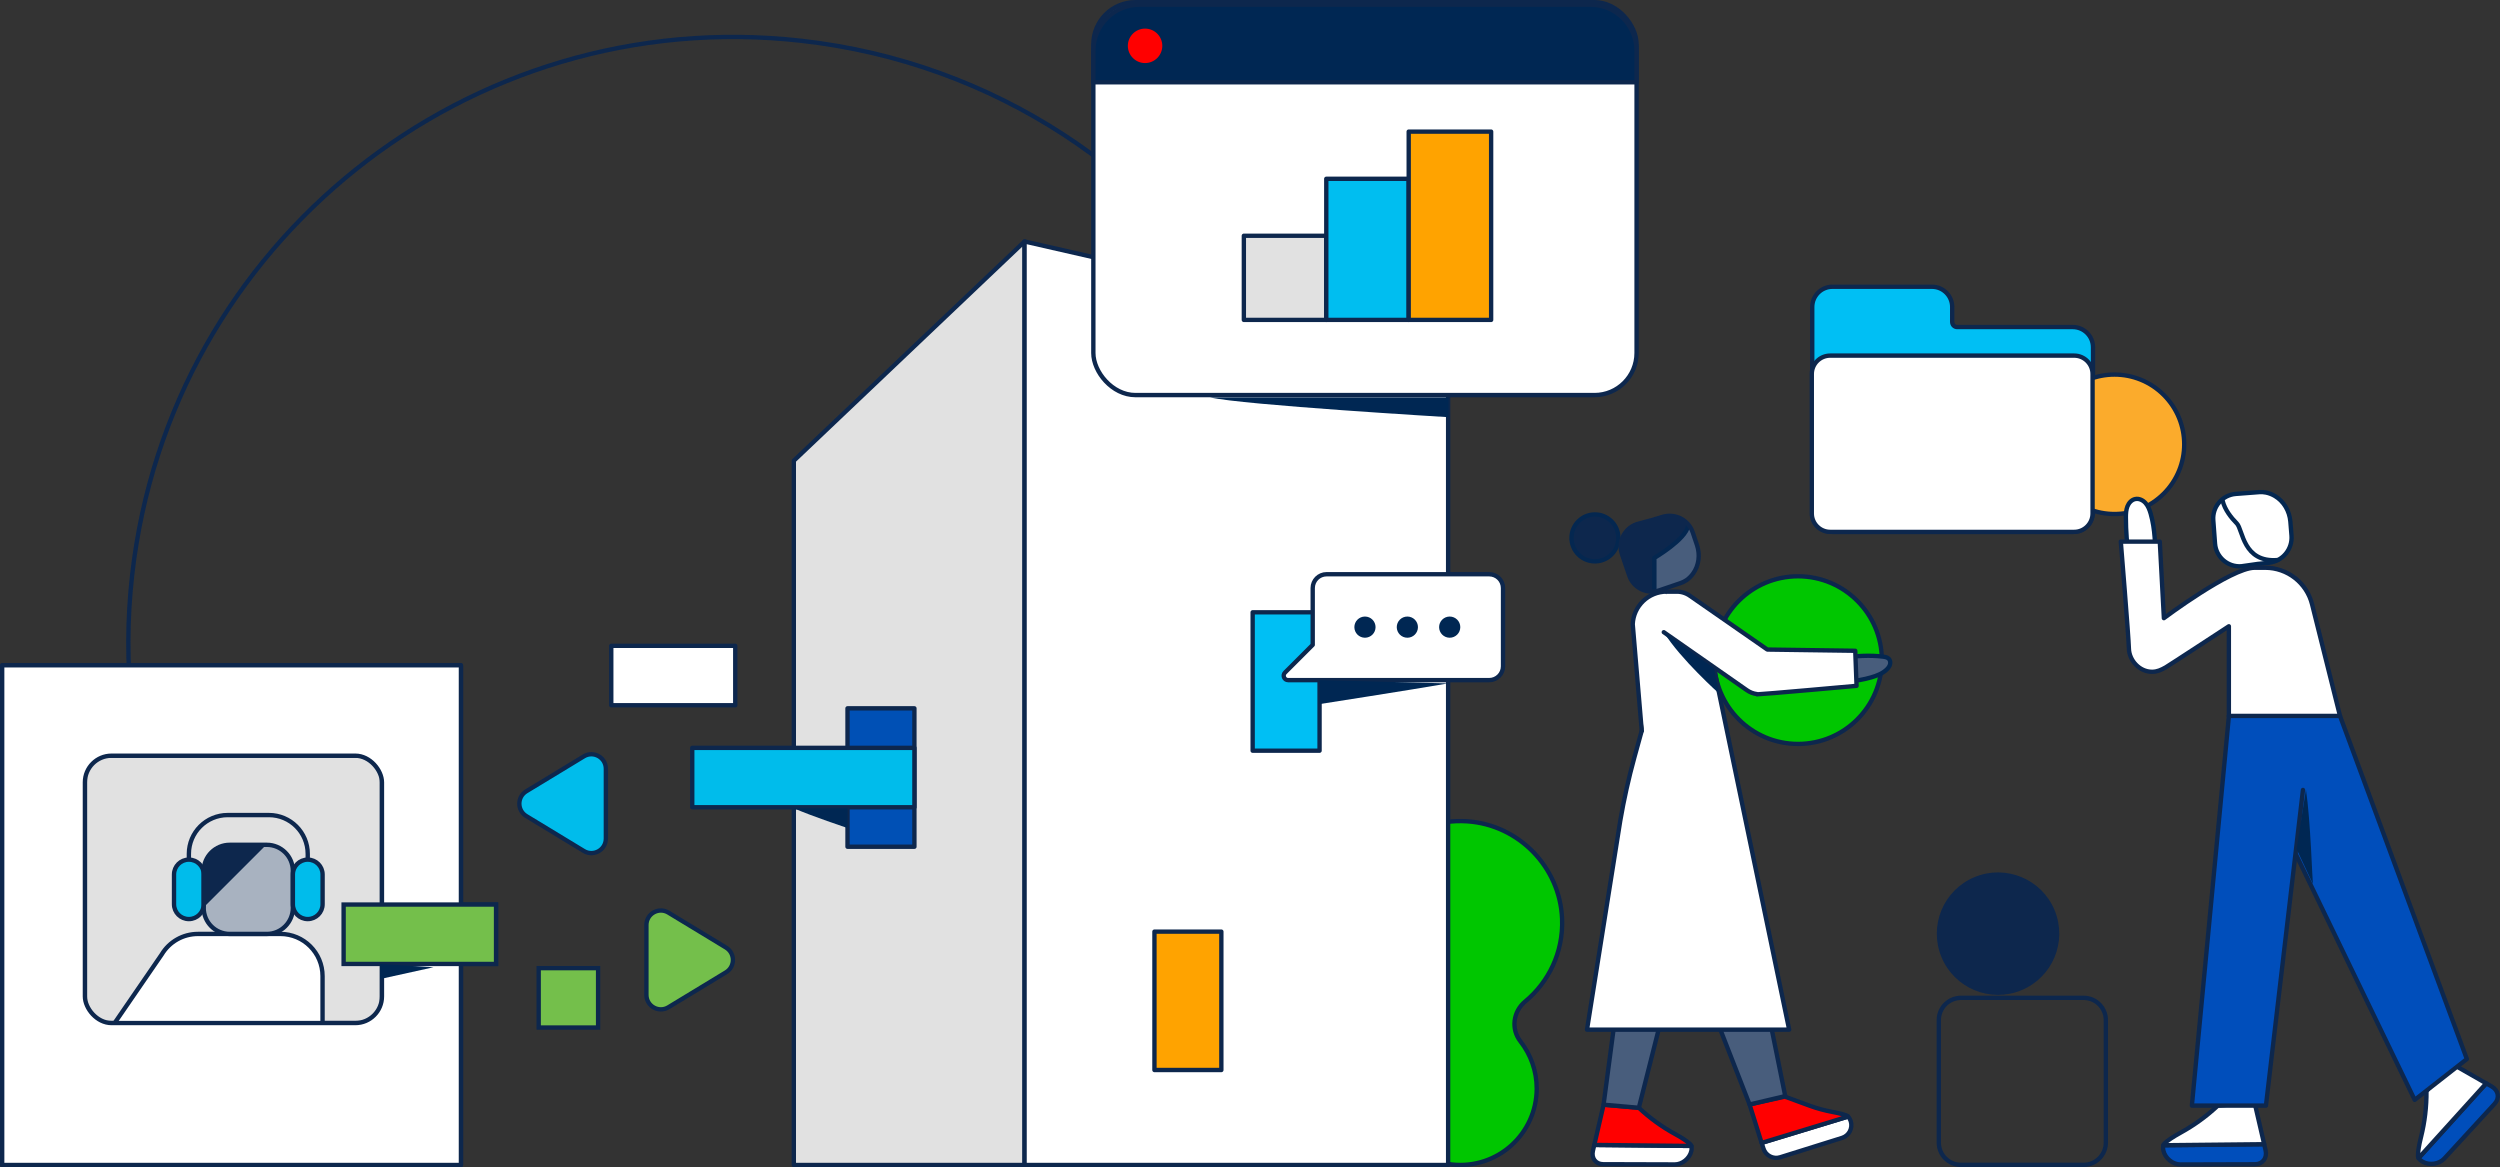 <?xml version="1.0" encoding="UTF-8"?><svg id="Layer_2" xmlns="http://www.w3.org/2000/svg" xmlns:xlink="http://www.w3.org/1999/xlink" viewBox="0 0 573.24 267.62"><rect x="0" y="0" width="573.24" height="267.62" fill="#333333" stroke="none"/><defs><style>.cls-1{fill:#485d7c;}.cls-2{fill:#a8b2c0;}.cls-3,.cls-4{fill:#fff;}.cls-5{fill:#74bf4b;}.cls-5,.cls-6,.cls-7,.cls-8,.cls-4,.cls-9,.cls-10{stroke:#0d274d;}.cls-5,.cls-7{stroke-miterlimit:10;}.cls-11,.cls-10{fill:#0d274d;}.cls-12{clip-path:url(#clippath-2);}.cls-13{clip-path:url(#clippath-6);}.cls-14{fill:#ffa300;}.cls-15{fill:#00bff4;}.cls-16{clip-path:url(#clippath-1);}.cls-17{clip-path:url(#clippath-4);}.cls-18{fill:#e1e1e1;}.cls-19{fill:#00bef0;}.cls-6{fill:#fbab2c;}.cls-6,.cls-8,.cls-4,.cls-9,.cls-10,.cls-20{stroke-linecap:round;stroke-linejoin:round;}.cls-7,.cls-9,.cls-21,.cls-20{fill:none;}.cls-22{fill:#002753;}.cls-23{fill:#00c600;}.cls-8{fill:#00bceb;}.cls-24{clip-path:url(#clippath);}.cls-25{clip-path:url(#clippath-3);}.cls-26{clip-path:url(#clippath-5);}.cls-27{fill:#0050b5;}.cls-20{stroke:#042750;}.cls-28{fill:#004ebb;}.cls-29{fill:red;}</style><clipPath id="clippath"><path class="cls-21" d="M25.57,173.28h55.9c3.37,0,6.11,2.74,6.11,6.11v49.09c0,3.37-2.74,6.11-6.11,6.11H25.58c-3.37,0-6.11-2.74-6.11-6.11v-49.09c0-3.37,2.74-6.11,6.11-6.11Z"/></clipPath><clipPath id="clippath-1"><path class="cls-21" d="M52.68,193.71h8.5c3.29,0,5.97,2.67,5.97,5.97v8.5c0,3.29-2.67,5.97-5.97,5.97h-8.5c-3.29,0-5.97-2.67-5.97-5.97v-8.5c0-3.29,2.67-5.97,5.97-5.97Z"/></clipPath><clipPath id="clippath-2"><path class="cls-21" d="M25.57,173.28h55.9c3.37,0,6.11,2.74,6.11,6.11v49.09c0,3.37-2.74,6.11-6.11,6.11H25.58c-3.37,0-6.11-2.74-6.11-6.11v-49.09c0-3.37,2.74-6.11,6.11-6.11Z"/></clipPath><clipPath id="clippath-3"><path class="cls-21" d="M381.21,118.51l-2.29,.7-3.63,.98h-.02c-2.82,.98-4.33,4.05-3.36,6.88l1.67,4.91c.97,2.83,4.05,4.35,6.88,3.38l4.9-1.67c.47-.16,.92-.39,1.34-.67,.59-.41,1.09-.92,1.51-1.5,1.34-1.86,1.62-4.3,.91-6.48l-.99-2.95c-.78-2.33-2.95-3.82-5.3-3.82-.54,0-1.09,.08-1.63,.24"/></clipPath><clipPath id="clippath-4"><path class="cls-21" d="M25.57,173.28h55.9c3.37,0,6.11,2.74,6.11,6.11v49.09c0,3.37-2.74,6.11-6.11,6.11H25.58c-3.37,0-6.11-2.74-6.11-6.11v-49.09c0-3.37,2.74-6.11,6.11-6.11Z"/></clipPath><clipPath id="clippath-5"><path class="cls-21" d="M52.68,193.71h8.5c3.29,0,5.97,2.67,5.97,5.97v8.5c0,3.29-2.67,5.97-5.97,5.97h-8.5c-3.29,0-5.97-2.67-5.97-5.97v-8.5c0-3.29,2.67-5.97,5.97-5.97Z"/></clipPath><clipPath id="clippath-6"><path class="cls-21" d="M25.57,173.28h55.9c3.37,0,6.11,2.74,6.11,6.11v49.09c0,3.37-2.74,6.11-6.11,6.11H25.58c-3.37,0-6.11-2.74-6.11-6.11v-49.09c0-3.37,2.74-6.11,6.11-6.11Z"/></clipPath></defs><g id="Main"><g><path class="cls-9" d="M30.2,162.07c-1.05-9.87-1.05-20.01,.11-30.28C38.86,55.61,107.55,.79,183.73,9.35c44.41,4.99,81.57,30.42,103.13,65.86"/><rect class="cls-3" x=".5" y="152.55" width="105.19" height="114.57"/><rect class="cls-9" x=".5" y="152.55" width="105.19" height="114.57"/><g class="cls-24"><rect class="cls-18" x="19.47" y="173.28" width="68.12" height="61.3"/><rect class="cls-9" x="19.47" y="173.28" width="68.12" height="61.3"/><path class="cls-28" d="M73.96,234.58v-10.77c0-5.34-4.33-9.66-9.66-9.66h-18.92c-3.4,0-6.54,1.78-8.29,4.69l-10.81,15.74"/><path class="cls-9" d="M73.96,234.58v-10.77c0-5.34-4.33-9.66-9.66-9.66h-18.92c-3.4,0-6.54,1.78-8.29,4.69l-10.81,15.74"/><path class="cls-22" d="M43.31,210.74h0c-1.88,0-3.41-1.52-3.41-3.41v-6.81c0-1.88,1.52-3.41,3.41-3.41s3.41,1.52,3.41,3.41v6.81c0,1.88-1.53,3.41-3.41,3.41"/><path class="cls-9" d="M43.31,210.74h0c-1.88,0-3.41-1.52-3.41-3.41v-6.81c0-1.88,1.52-3.41,3.41-3.41s3.41,1.52,3.41,3.41v6.81c0,1.88-1.53,3.41-3.41,3.41Z"/><path class="cls-22" d="M70.56,210.74h0c-1.88,0-3.41-1.52-3.41-3.41v-6.81c0-1.88,1.53-3.41,3.41-3.41s3.41,1.52,3.41,3.41v6.81c0,1.88-1.53,3.41-3.41,3.41"/><path class="cls-9" d="M70.56,210.74h0c-1.88,0-3.41-1.52-3.41-3.41v-6.81c0-1.88,1.53-3.41,3.41-3.41s3.41,1.52,3.41,3.41v6.81c0,1.88-1.53,3.41-3.41,3.41Z"/><path class="cls-9" d="M43.31,207.33v-11.54c0-4.91,3.98-8.9,8.9-8.9h9.45c4.91,0,8.9,3.98,8.9,8.9v11.54"/><path class="cls-3" d="M61.18,214.15h-8.5c-3.3,0-5.97-2.67-5.97-5.97v-8.5c0-3.3,2.67-5.97,5.97-5.97h8.5c3.3,0,5.97,2.67,5.97,5.97v8.5c0,3.3-2.67,5.97-5.97,5.97"/></g><g class="cls-16"><polygon class="cls-14" points="46.72 207.33 60.34 193.71 67.15 186.9 39.9 186.9 39.9 214.15 46.72 207.33"/><polygon class="cls-9" points="46.72 207.33 60.34 193.71 67.15 186.9 39.9 186.9 39.9 214.15 46.72 207.33"/></g><g class="cls-12"><path class="cls-9" d="M52.68,193.71h8.5c3.29,0,5.97,2.67,5.97,5.97v8.5c0,3.29-2.67,5.97-5.97,5.97h-8.5c-3.29,0-5.97-2.67-5.97-5.97v-8.5c0-3.29,2.67-5.97,5.97-5.97Z"/></g><path class="cls-23" d="M349.72,229.64c5.4-4.47,8.76-11.31,8.46-18.93-.46-11.82-9.88-21.56-21.69-22.38-13.65-.94-25.02,9.85-25.02,23.31,0,6.9,3,13.11,7.76,17.38,2.96,2.66,3.71,7.12,1.38,10.35-2.42,3.36-3.68,7.61-3.19,12.16,.86,8.06,7.37,14.59,15.42,15.48,10.57,1.17,19.52-7.08,19.52-17.41,0-4.07-1.39-7.82-3.72-10.8-2.22-2.84-1.69-6.87,1.09-9.17"/><path class="cls-7" d="M349.72,229.64c5.4-4.47,8.76-11.31,8.46-18.93-.46-11.82-9.88-21.56-21.69-22.38-13.65-.94-25.02,9.85-25.02,23.31,0,6.9,3,13.11,7.76,17.38,2.96,2.66,3.71,7.12,1.38,10.35-2.42,3.36-3.68,7.61-3.19,12.16,.86,8.06,7.37,14.59,15.42,15.48,10.57,1.17,19.52-7.08,19.52-17.41,0-4.07-1.39-7.82-3.72-10.8-2.22-2.84-1.69-6.87,1.09-9.17Z"/><rect class="cls-4" x="140.16" y="148.09" width="28.43" height="13.62"/><path class="cls-8" d="M138.92,192.29v-16.02c0-2.59-2.83-4.18-5.04-2.84l-13.2,8.01c-2.13,1.29-2.13,4.38,0,5.68l13.2,8.01c2.21,1.34,5.04-.25,5.04-2.84Z"/><path class="cls-5" d="M148.22,212.1v16.02c0,2.59,2.83,4.18,5.04,2.84l13.2-8.01c2.13-1.29,2.13-4.38,0-5.68l-13.2-8.01c-2.21-1.34-5.04,.25-5.04,2.84Z"/><rect class="cls-5" x="123.52" y="221.99" width="13.62" height="13.62"/><polygon class="cls-18" points="182.02 267.12 234.93 267.12 234.93 55.37 182.02 105.64 182.02 267.12"/><polygon class="cls-9" points="182.02 267.12 234.93 267.12 234.93 55.37 182.02 105.64 182.02 267.12"/><polygon class="cls-3" points="234.93 267.12 332.05 267.12 332.05 77.54 234.93 55.37 234.93 267.12"/><polygon class="cls-9" points="234.93 267.12 332.05 267.12 332.05 77.54 234.93 55.37 234.93 267.12"/><rect class="cls-27" x="194.33" y="162.42" width="15.34" height="31.73"/><rect class="cls-9" x="194.33" y="162.42" width="15.34" height="31.73"/><path class="cls-3" d="M365.61,90.59h-105.27c-5.33,0-9.65-4.32-9.65-9.65V10.15c0-5.33,4.32-9.65,9.65-9.65h105.27c5.33,0,9.65,4.32,9.65,9.65V80.94c0,5.33-4.32,9.65-9.65,9.65"/><rect class="cls-9" x="250.7" y=".5" width="124.56" height="90.09" rx="9.65" ry="9.65"/><path class="cls-22" d="M375.26,18.87h-124.56v-7.23c0-5.83,4.73-10.56,10.56-10.56h103.44c5.83,0,10.56,4.73,10.56,10.56v7.23Z"/><path class="cls-9" d="M375.26,18.87h-124.56v-7.23c0-5.83,4.73-10.56,10.56-10.56h103.44c5.83,0,10.56,4.73,10.56,10.56v7.23Z"/><path class="cls-29" d="M266.51,10.51c0,2.18-1.77,3.95-3.95,3.95s-3.95-1.77-3.95-3.95,1.77-3.95,3.95-3.95,3.95,1.77,3.95,3.95"/><rect class="cls-14" x="264.71" y="213.62" width="15.34" height="31.73"/><rect class="cls-9" x="264.71" y="213.62" width="15.34" height="31.73"/><rect class="cls-8" x="158.73" y="171.48" width="50.94" height="13.62"/><rect class="cls-15" x="287.23" y="140.4" width="15.34" height="31.73"/><rect class="cls-9" x="287.23" y="140.4" width="15.34" height="31.73"/><rect class="cls-18" x="285.21" y="54.06" width="18.9" height="19.29"/><rect class="cls-9" x="285.21" y="54.06" width="18.9" height="19.29"/><rect class="cls-19" x="304.11" y="41" width="18.9" height="32.35"/><rect class="cls-9" x="304.11" y="41" width="18.9" height="32.35"/><rect class="cls-14" x="323.01" y="30.18" width="18.9" height="43.17"/><rect class="cls-9" x="323.01" y="30.18" width="18.9" height="43.17"/><rect class="cls-7" x="78.79" y="207.41" width="34.95" height="13.62"/><path class="cls-3" d="M341.48,155.95h-46.12c-.9,0-1.35-1.09-.72-1.73l6.36-6.36v-13.02c0-1.75,1.42-3.17,3.17-3.17h37.3c1.75,0,3.17,1.42,3.17,3.17v17.94c0,1.75-1.42,3.17-3.17,3.17"/><path class="cls-9" d="M341.48,155.95h-46.12c-.9,0-1.35-1.09-.72-1.73l6.36-6.36v-13.02c0-1.75,1.42-3.17,3.17-3.17h37.3c1.75,0,3.17,1.42,3.17,3.17v17.94c0,1.75-1.42,3.17-3.17,3.17Z"/><path class="cls-22" d="M329.98,143.8c0,1.34,1.09,2.43,2.43,2.43s2.43-1.09,2.43-2.43-1.09-2.43-2.43-2.43-2.43,1.09-2.43,2.43"/><path class="cls-22" d="M320.27,143.8c0,1.34,1.09,2.43,2.43,2.43s2.43-1.09,2.43-2.43-1.09-2.43-2.43-2.43-2.43,1.09-2.43,2.43"/><path class="cls-22" d="M310.55,143.8c0,1.34,1.09,2.43,2.43,2.43s2.43-1.09,2.43-2.43-1.09-2.43-2.43-2.43-2.43,1.09-2.43,2.43"/><path class="cls-22" d="M302.54,155.95v5.5s21.19-3.3,29.51-4.75l-29.51-.75Z"/><path class="cls-22" d="M194.33,185.33v4.54s-8.37-2.8-12.31-4.54h12.31Z"/><path class="cls-22" d="M332.14,91.12v4.54s-47.24-2.8-54.7-4.54h54.7Z"/><polygon class="cls-22" points="87.15 221.04 87.15 224.49 99.4 221.79 87.15 221.04"/><path class="cls-23" d="M431.5,151.36c0,10.62-8.61,19.22-19.22,19.22s-19.22-8.61-19.22-19.22,8.61-19.22,19.22-19.22,19.22,8.61,19.22,19.22"/><path class="cls-7" d="M431.5,151.36c0,10.62-8.61,19.22-19.22,19.22s-19.22-8.61-19.22-19.22,8.61-19.22,19.22-19.22,19.22,8.61,19.22,19.22Z"/><path class="cls-9" d="M449.65,228.8h28.11c2.81,0,5.1,2.28,5.1,5.1v28.1c0,2.81-2.29,5.1-5.1,5.1h-28.1c-2.81,0-5.1-2.28-5.1-5.1v-28.1c0-2.81,2.28-5.1,5.1-5.1Z"/><path class="cls-15" d="M447.63,73.86v-3.47c0-2.56-2.08-4.64-4.64-4.64h-22.81c-2.57,0-4.64,2.08-4.64,4.64v46.94c0,2.56,2.08,4.64,4.64,4.64h55.1c2.56,0,4.64-2.08,4.64-4.64v-37.7c0-2.56-2.08-4.64-4.64-4.64h-26.51c-.63,0-1.13-.51-1.13-1.13"/><path class="cls-9" d="M447.63,73.86v-3.47c0-2.56-2.08-4.64-4.64-4.64h-22.81c-2.57,0-4.64,2.08-4.64,4.64v46.94c0,2.56,2.08,4.64,4.64,4.64h55.1c2.56,0,4.64-2.08,4.64-4.64v-37.7c0-2.56-2.08-4.64-4.64-4.64h-26.51c-.63,0-1.13-.51-1.13-1.13Z"/><path class="cls-6" d="M473.54,113.18h0c-6.24-6.24-6.24-16.37,0-22.61,6.24-6.24,16.37-6.24,22.61,0,6.24,6.24,6.24,16.37,0,22.61-6.24,6.24-16.37,6.24-22.61,0Z"/><path class="cls-3" d="M475.6,121.97h-55.94c-2.33,0-4.22-1.89-4.22-4.22v-31.98c0-2.33,1.89-4.22,4.22-4.22h55.94c2.33,0,4.22,1.89,4.22,4.22v31.98c0,2.33-1.89,4.22-4.22,4.22"/><path class="cls-9" d="M419.66,81.54h55.94c2.33,0,4.22,1.89,4.22,4.22v31.98c0,2.33-1.89,4.22-4.22,4.22h-55.94c-2.33,0-4.22-1.89-4.22-4.22v-31.98c0-2.33,1.89-4.22,4.22-4.22Z"/><path class="cls-3" d="M488.06,128.01c-.31-3.12-.61-6.24-.6-9.38,0-.85,.04-1.72,.35-2.52,.31-.79,.95-1.51,1.78-1.68,.88-.19,1.8,.26,2.39,.94,.59,.68,.91,1.55,1.16,2.41,1.03,3.6,1.06,7.4,1.08,11.15l-6.16-.92Z"/><path class="cls-20" d="M488.06,128.01c-.31-3.12-.61-6.24-.6-9.38,0-.85,.04-1.72,.35-2.52,.31-.79,.95-1.51,1.78-1.68,.88-.19,1.8,.26,2.39,.94,.59,.68,.91,1.55,1.16,2.41,1.03,3.6,1.06,7.4,1.08,11.15l-6.16-.92Z"/><path class="cls-28" d="M554.56,265.56l15.52-17.15,1.25,.71c1.57,.89,1.87,2.66,.69,3.96l-11.55,12.57c-1.19,1.29-3.42,1.62-4.98,.72-.39-.22-.69-.5-.93-.82"/><path class="cls-9" d="M554.56,265.56l15.52-17.15,1.25,.71c1.57,.89,1.87,2.66,.69,3.96l-11.55,12.57c-1.19,1.29-3.42,1.62-4.98,.72-.39-.22-.69-.5-.93-.82Z"/><path class="cls-3" d="M556.38,250.2l5.16-6.67,8.54,4.88-15.52,17.15c-.29-.39-.04-2.04,.25-3.47,.07-.35,.18-.83,.32-1.37,.86-3.44,1.28-6.97,1.25-10.51"/><path class="cls-9" d="M556.38,250.2l5.16-6.67,8.54,4.88-15.52,17.15c-.29-.39-.04-2.04,.25-3.47,.07-.35,.18-.83,.32-1.37,.86-3.44,1.28-6.97,1.25-10.51"/><polygon class="cls-28" points="553.68 252.2 565.64 242.83 536.55 164.15 511.08 164.15 553.68 252.2"/><polygon class="cls-9" points="553.68 252.2 565.64 242.83 536.55 164.15 511.08 164.15 553.68 252.2"/><path class="cls-3" d="M517.8,129.29l-3.86,.55c-3.1,.23-5.81-2.09-6.04-5.19l-.4-5.36c-.24-3.1,2.09-5.81,5.19-6.04l5.36-.41c.52-.04,1.04,0,1.55,.1,.74,.15,1.42,.43,2.06,.81,2.04,1.23,3.3,3.44,3.51,5.82l.26,3.22c.26,3.13-2.03,5.9-5.15,6.24l-2.48,.27Z"/><path class="cls-20" d="M517.8,129.29l-3.86,.55c-3.1,.23-5.81-2.09-6.04-5.19l-.4-5.36c-.24-3.1,2.09-5.81,5.19-6.04l5.36-.41c.52-.04,1.04,0,1.55,.1,.74,.15,1.42,.43,2.06,.81,2.04,1.23,3.3,3.44,3.51,5.82l.26,3.22c.26,3.13-2.03,5.9-5.15,6.24l-2.48,.27Z"/><path class="cls-20" d="M509.65,114.86c.5,2,1.89,3.8,3.25,5.17,1.41,1.42,1.37,9.05,9.38,8.38"/><path class="cls-28" d="M496.03,262.6l23.13-.24,.33,1.41c.41,1.76-.69,3.18-2.44,3.19l-17.08,.05c-1.75,0-3.5-1.41-3.91-3.17-.1-.44-.1-.85-.02-1.24"/><path class="cls-9" d="M496.03,262.6l23.13-.24,.33,1.41c.41,1.76-.69,3.18-2.44,3.19l-17.08,.05c-1.75,0-3.5-1.41-3.91-3.17-.1-.44-.1-.85-.02-1.24Z"/><path class="cls-3" d="M508.55,253.51l8.4-.74,2.22,9.59-23.13,.24c.09-.48,1.47-1.41,2.72-2.17,.3-.19,.73-.43,1.22-.7,3.11-1.71,5.99-3.79,8.57-6.22"/><path class="cls-9" d="M508.55,253.51l8.4-.74,2.22,9.59-23.13,.24c.09-.48,1.47-1.41,2.72-2.17,.3-.19,.73-.43,1.22-.7,3.11-1.71,5.99-3.79,8.57-6.22"/><polyline class="cls-28" points="528.06 181.13 519.57 253.51 502.59 253.51 511.08 164.15 528.06 164.15"/><polyline class="cls-9" points="528.06 181.13 519.57 253.51 502.59 253.51 511.08 164.15 528.06 164.15"/><path class="cls-4" d="M536.55,164.15l-6.4-25.58c-1.23-4.93-5.66-8.39-10.74-8.39h-2.46c-5.41,.05-20.78,11.56-20.78,11.56l-.94-17.55h-8.94s1.8,21.89,1.86,24.54c.06,2.65,2.38,5.31,5.31,5.31,1.16,0,2.1-.44,3.11-1.01,.72-.41,14.5-9.43,14.5-9.43v20.55h25.47Z"/><path class="cls-22" d="M530.34,202.68c-.1-.2-.53-14.47-1.59-21.63l-2.15,13.64,3.74,7.99Z"/><polygon class="cls-3" points="378.28 176.84 375.27 155.76 378.28 136.7 385.77 135.8 393 153.2 391.03 172.2 378.28 176.84"/><path class="cls-11" d="M371.09,123.34c0,2.97-2.41,5.38-5.38,5.38s-5.37-2.41-5.37-5.38,2.41-5.38,5.37-5.38,5.38,2.41,5.38,5.38"/><path class="cls-20" d="M371.09,123.34c0,2.97-2.41,5.38-5.38,5.38s-5.37-2.41-5.37-5.38,2.41-5.38,5.37-5.38,5.38,2.41,5.38,5.38Z"/><path class="cls-3" d="M423.77,256.02l-19.83,6.04,.41,1.29c.5,1.61,2.22,2.51,3.83,2.01l14.18-4.44c1.61-.5,2.51-2.22,2.01-3.83-.13-.4-.34-.76-.6-1.06"/><path class="cls-9" d="M423.77,256.02l-19.83,6.04,.41,1.29c.5,1.61,2.22,2.51,3.83,2.01l14.18-4.44c1.61-.5,2.51-2.22,2.01-3.83-.13-.4-.34-.76-.6-1.06Z"/><path class="cls-29" d="M409.25,251.44l-8.08,1.81,2.76,8.81,19.83-6.04c-.32-.38-2.06-.77-3.59-1.06-1.77-.33-3.52-.8-5.21-1.42l-5.72-2.1Z"/><path class="cls-9" d="M409.25,251.44l-8.08,1.81,2.76,8.81,19.83-6.04c-.32-.38-2.06-.77-3.59-1.06-1.77-.33-3.52-.8-5.21-1.42l-5.72-2.1"/><path class="cls-3" d="M387.83,262.76l-22.27-.23-.31,1.35c-.39,1.69,.66,3.07,2.35,3.07l16.44,.05c1.69,0,3.38-1.36,3.77-3.05,.1-.42,.09-.82,.02-1.19"/><path class="cls-9" d="M387.83,262.76l-22.27-.23-.31,1.35c-.39,1.69,.66,3.07,2.35,3.07l16.44,.05c1.69,0,3.38-1.36,3.77-3.05,.1-.42,.09-.82,.02-1.19Z"/><path class="cls-29" d="M375.78,254.01l-8.08-.71-2.14,9.23,22.27,.23c-.09-.46-1.42-1.36-2.62-2.09-.3-.18-.71-.41-1.18-.67-2.99-1.64-5.77-3.65-8.25-5.99"/><path class="cls-9" d="M375.78,254.01l-8.08-.71-2.14,9.23,22.27,.23c-.09-.46-1.42-1.36-2.62-2.09-.3-.18-.71-.41-1.18-.67-2.99-1.64-5.77-3.65-8.25-5.99"/><polyline class="cls-1" points="393 185.91 375.78 254.01 367.69 253.3 376.64 185.91"/><polyline class="cls-9" points="393 185.91 375.78 254.01 367.69 253.3 376.64 185.91"/><polyline class="cls-1" points="379.17 196.84 401.17 253.25 409.35 251.33 401.07 210.44"/><polyline class="cls-9" points="379.17 196.84 401.17 253.25 409.35 251.33 401.07 210.44"/><path class="cls-1" d="M423.75,156.24c1.81-.11,3.6-.42,5.34-.93,1.27-.37,2.54-.86,3.5-1.77,.35-.33,.65-.71,.78-1.17,.13-.46,.05-1-.29-1.33-.33-.33-.82-.41-1.28-.47-2.82-.37-6.48-.25-10.56,.46"/><path class="cls-20" d="M423.75,156.24c1.81-.11,3.6-.42,5.34-.93,1.27-.37,2.54-.86,3.5-1.77,.35-.33,.65-.71,.78-1.17,.13-.46,.05-1-.29-1.33-.33-.33-.82-.41-1.28-.47-2.82-.37-6.48-.25-10.56,.46"/><path class="cls-3" d="M376.44,167.57l-1.67,6.05c-1.32,4.8-2.41,9.66-3.25,14.57l-7.63,47.91h46.36l-17.26-82.89"/><path class="cls-9" d="M376.44,167.57l-1.67,6.05c-1.32,4.8-2.41,9.66-3.25,14.57l-7.63,47.91h46.36l-17.26-82.89"/><path class="cls-3" d="M382.19,135.65c-4.18,0-7.63,3.29-7.81,7.47l2.07,24.45"/><path class="cls-9" d="M382.19,135.65c-4.18,0-7.63,3.29-7.81,7.47l2.07,24.45"/><path class="cls-3" d="M381.5,144.96l19.01,13.27h0c.7,.5,1.51,.82,2.37,.93v.05l.23-.02c.56,.05,22.59-1.93,22.59-1.93l-.3-8.04-20.16-.28-17.71-12.3s-.09-.06-.14-.09c-.08-.05-.16-.11-.24-.16-.07-.04-.15-.08-.23-.12-.07-.04-.14-.08-.21-.11-.09-.04-.17-.08-.26-.11-.07-.03-.13-.05-.2-.08-.09-.03-.18-.06-.27-.09-.07-.02-.14-.04-.22-.06-.08-.02-.17-.04-.26-.06-.08-.02-.16-.03-.25-.04-.08-.01-.15-.02-.23-.03-.09,0-.18-.02-.28-.02-.07,0-.14,0-.21,0-.1,0-.2,0-.3,0-.07,0-2-.01-2.06,0"/><path class="cls-9" d="M381.5,144.96l19.01,13.27h0c.7,.5,1.51,.82,2.37,.93v.05l.23-.02c.56,.05,22.59-1.93,22.59-1.93l-.3-8.04-20.16-.28-17.71-12.3s-.09-.06-.14-.09c-.08-.05-.16-.11-.24-.16-.07-.04-.15-.08-.23-.12-.07-.04-.14-.08-.21-.11-.09-.04-.17-.08-.26-.11-.07-.03-.13-.05-.2-.08-.09-.03-.18-.06-.27-.09-.07-.02-.14-.04-.22-.06-.08-.02-.17-.04-.26-.06-.08-.02-.16-.03-.25-.04-.08-.01-.15-.02-.23-.03-.09,0-.18-.02-.28-.02-.07,0-.14,0-.21,0-.1,0-.2,0-.3,0-.07,0-2-.01-2.06,0"/><path class="cls-1" d="M375.27,120.2c-2.82,.98-4.33,4.05-3.36,6.88l1.67,4.9c.97,2.83,4.05,4.35,6.89,3.38l4.9-1.67c.47-.16,.92-.39,1.34-.67,.59-.41,1.09-.92,1.51-1.5,1.34-1.87,1.62-4.3,.91-6.48l-.99-2.95c-.96-2.87-4.03-4.46-6.93-3.58l-2.29,.7-3.63,.98"/><g class="cls-25"><path class="cls-11" d="M387.07,120.54c-.44,3.12-7.73,7.38-7.73,7.38v7.73l-1.41,5.6-12.08-5.45-1.9-15.26,9.58-6.43,9.78-.6,6.89,2.99-3.14,4.04Z"/><path class="cls-20" d="M387.07,120.54c-.44,3.12-7.73,7.38-7.73,7.38v7.73l-1.41,5.6-12.08-5.45-1.9-15.26,9.58-6.43,9.78-.6,6.89,2.99-3.14,4.04Z"/></g><path class="cls-9" d="M375.27,120.2c-2.82,.98-4.33,4.05-3.36,6.88l1.67,4.9c.97,2.83,4.05,4.35,6.89,3.38l4.9-1.67c.47-.16,.92-.39,1.34-.67,.59-.41,1.09-.92,1.51-1.5,1.34-1.87,1.62-4.3,.91-6.48l-.99-2.95c-.96-2.87-4.03-4.46-6.93-3.58l-2.29,.7-3.63,.98"/><path class="cls-22" d="M393,153.2l1.2,5.85s-8.86-7.91-12.7-14.09l11.5,8.25Z"/><circle class="cls-10" cx="458.14" cy="214.08" r="13.54" transform="translate(-47.05 191.62) rotate(-22.5)"/><rect class="cls-3" x=".5" y="152.55" width="105.19" height="114.57"/><rect class="cls-9" x=".5" y="152.55" width="105.19" height="114.57"/><g class="cls-17"><rect class="cls-18" x="19.47" y="173.28" width="68.12" height="61.3"/><rect class="cls-9" x="19.47" y="173.28" width="68.12" height="61.3"/><path class="cls-3" d="M73.96,234.58v-10.77c0-5.34-4.33-9.66-9.66-9.66h-18.92c-3.4,0-6.54,1.78-8.29,4.69l-10.81,15.74"/><path class="cls-9" d="M73.96,234.58v-10.77c0-5.34-4.33-9.66-9.66-9.66h-18.92c-3.4,0-6.54,1.78-8.29,4.69l-10.81,15.74"/><path class="cls-9" d="M43.31,207.33v-11.54c0-4.91,3.98-8.9,8.9-8.9h9.45c4.91,0,8.9,3.98,8.9,8.9v11.54"/><path class="cls-2" d="M61.18,214.15h-8.5c-3.3,0-5.97-2.67-5.97-5.97v-8.5c0-3.3,2.67-5.97,5.97-5.97h8.5c3.3,0,5.97,2.67,5.97,5.97v8.5c0,3.3-2.67,5.97-5.97,5.97"/><path class="cls-8" d="M43.31,210.74h0c-1.88,0-3.41-1.52-3.41-3.41v-6.81c0-1.88,1.52-3.41,3.41-3.41s3.41,1.52,3.41,3.41v6.81c0,1.88-1.53,3.41-3.41,3.41Z"/><path class="cls-8" d="M70.56,210.74h0c-1.88,0-3.41-1.52-3.41-3.41v-6.81c0-1.88,1.53-3.41,3.41-3.41s3.41,1.52,3.41,3.41v6.81c0,1.88-1.53,3.41-3.41,3.41Z"/></g><g class="cls-26"><polygon class="cls-11" points="46.72 207.33 60.34 193.71 67.15 186.9 39.9 186.9 39.9 214.15 46.72 207.33"/><polygon class="cls-9" points="46.72 207.33 60.34 193.71 67.15 186.9 39.9 186.9 39.9 214.15 46.72 207.33"/></g><g class="cls-13"><path class="cls-9" d="M52.68,193.71h8.5c3.29,0,5.97,2.67,5.97,5.97v8.5c0,3.29-2.67,5.97-5.97,5.97h-8.5c-3.29,0-5.97-2.67-5.97-5.97v-8.5c0-3.29,2.67-5.97,5.97-5.97Z"/></g><rect class="cls-7" x="19.47" y="173.28" width="68.11" height="61.3" rx="6.11" ry="6.11"/><rect class="cls-5" x="78.79" y="207.41" width="34.95" height="13.62"/><polygon class="cls-22" points="87.15 221.04 87.15 224.49 99.4 221.79 87.15 221.04"/></g></g></svg>